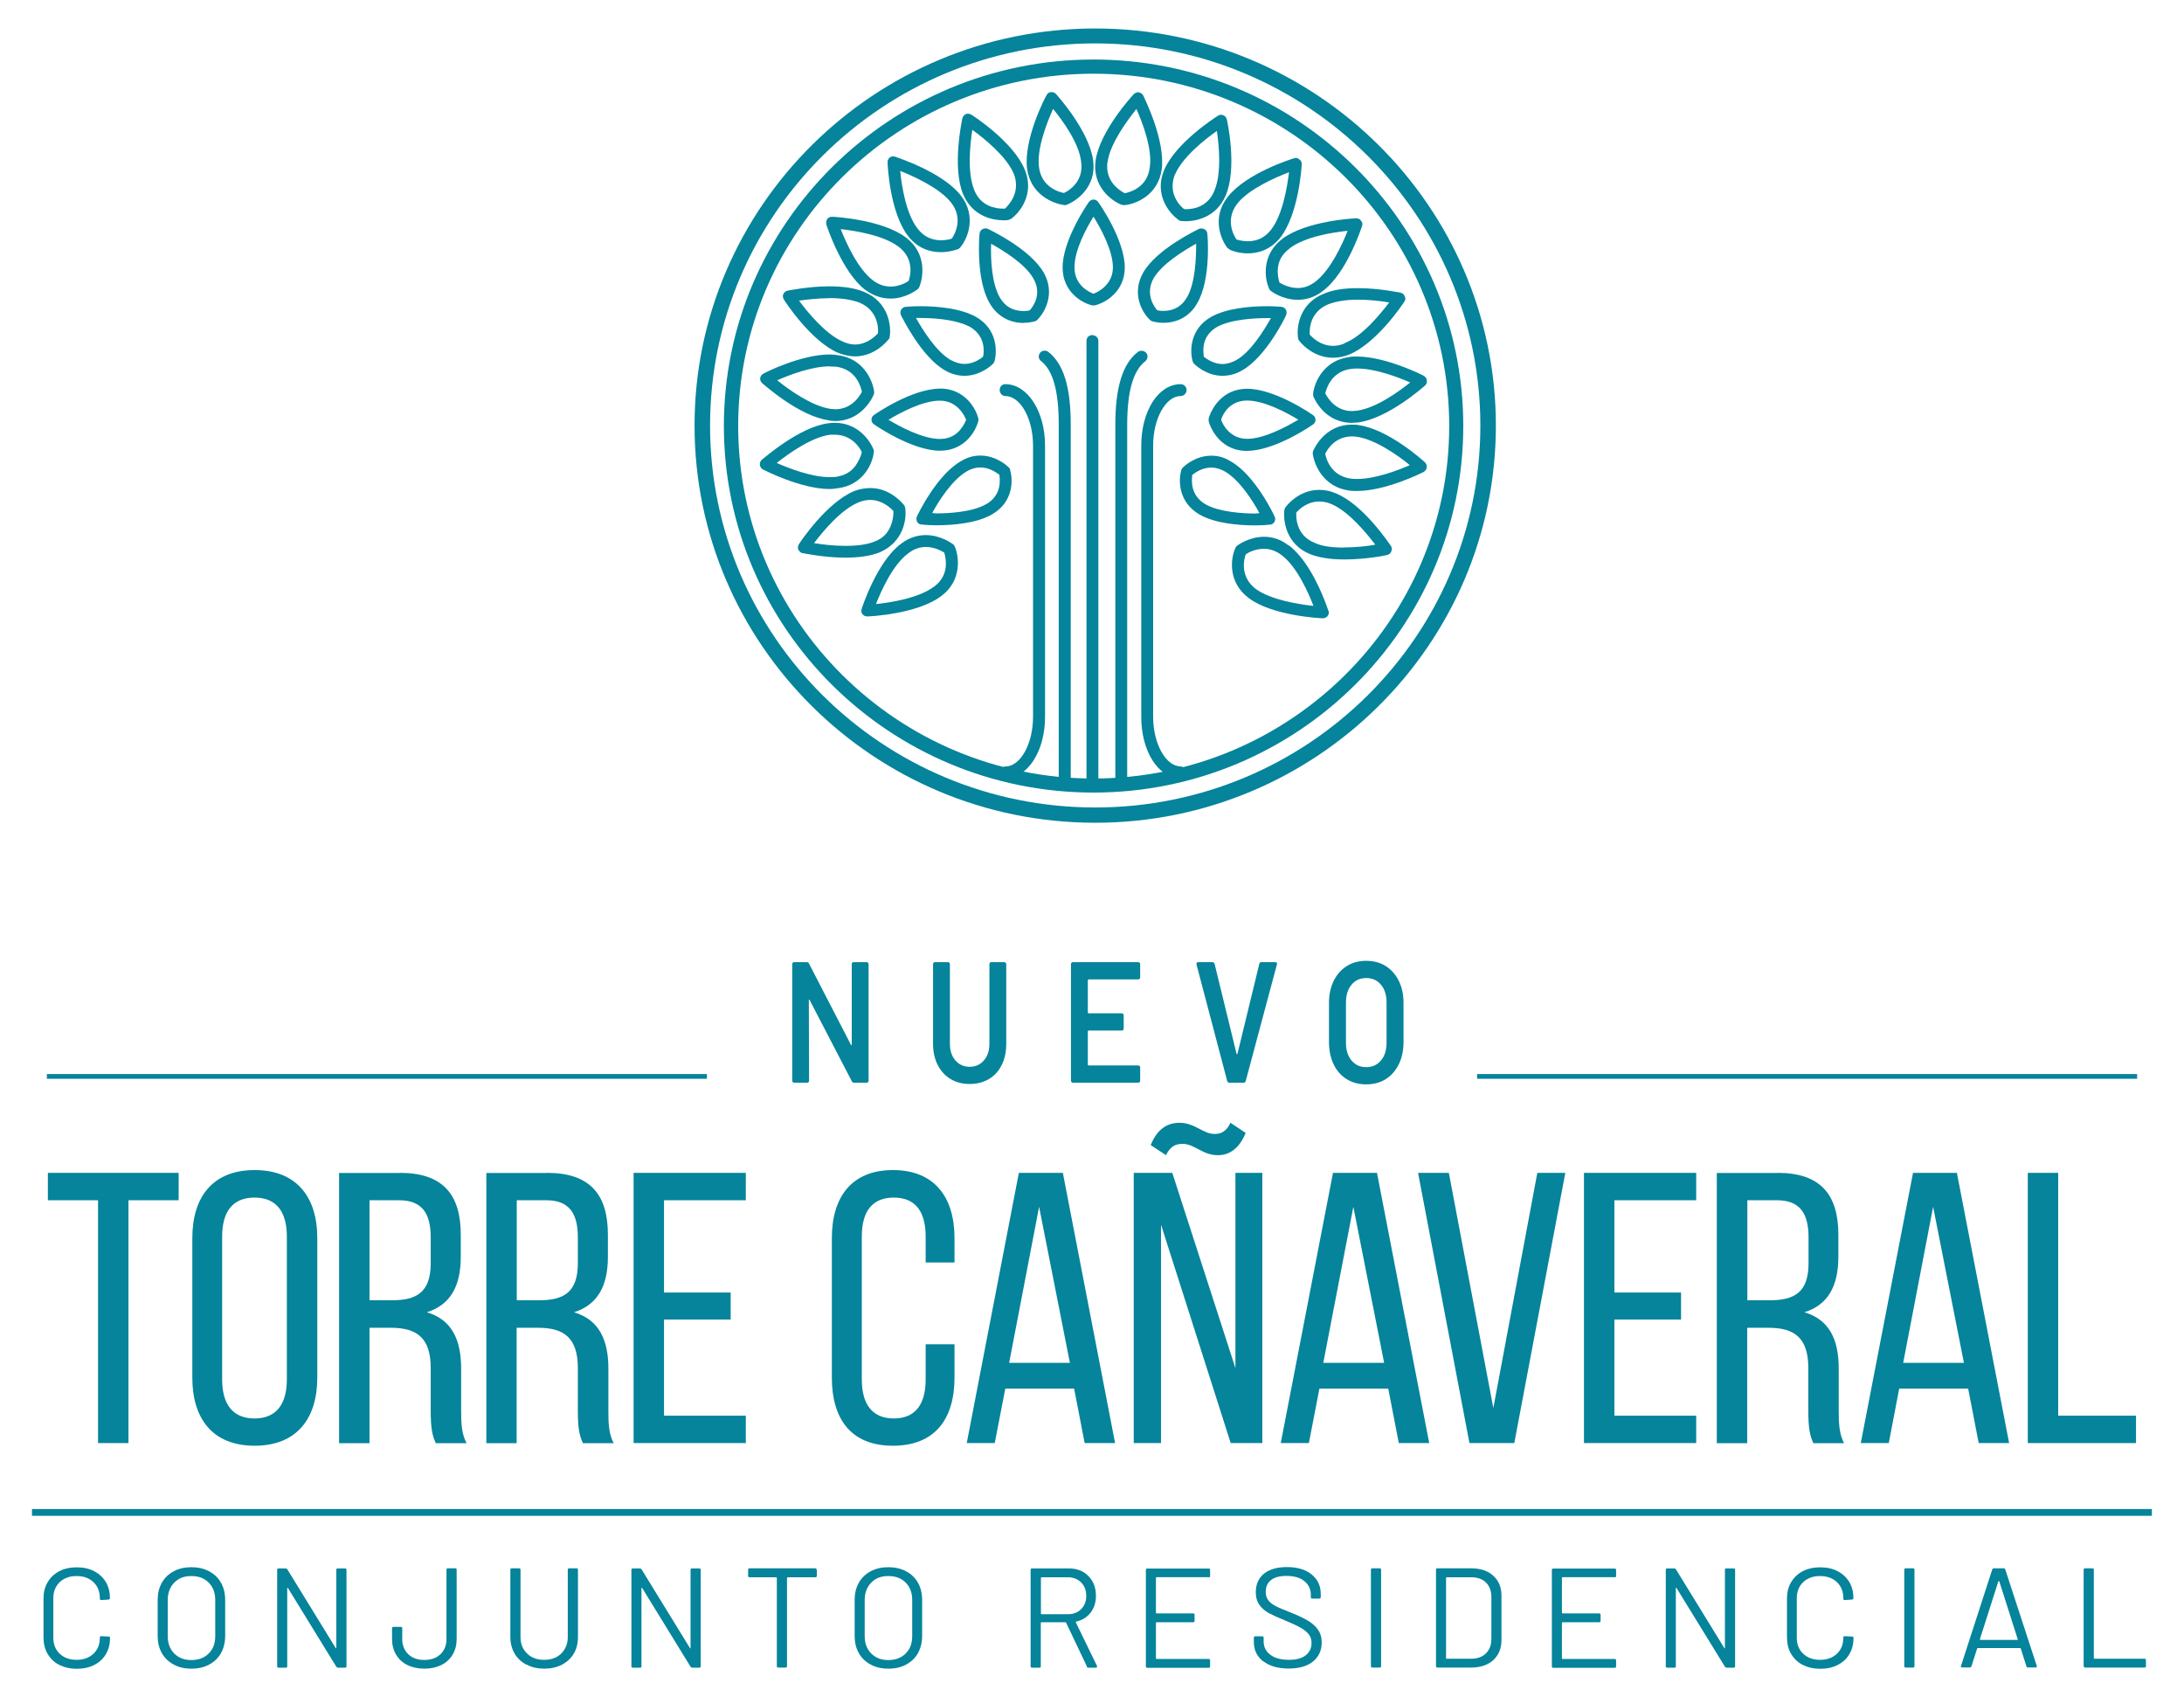 <?xml version="1.0" encoding="UTF-8"?>
<svg id="Capa_1" data-name="Capa 1" xmlns="http://www.w3.org/2000/svg" version="1.1" viewBox="0 0 180.21 140.01">
  <defs>
    <style>
      .cls-1, .cls-2 {
        fill: #05849b;
        stroke-width: 0px;
      }

      .cls-2 {
        fill-rule: evenodd;
      }
    </style>
  </defs>
  <g>
    <path class="cls-2" d="M68.39,34.68c.17.03.34.05.52.05,2.28,0,3.16-2.1,3.19-2.19.03-.06.03-.14.03-.23-.12-.92-.87-2.73-2.99-3.01-.2-.03-.44-.06-.67-.06-2.38,0-5.36,1.5-5.47,1.58-.15.06-.24.2-.27.34-.03.18.03.31.14.43.15.12,3.08,2.76,5.52,3.08h0ZM68.47,30.23c.21,0,.38.02.53.02,1.65.23,2.03,1.64,2.12,2.07-.18.35-.84,1.44-2.2,1.44-.13,0-.27-.03-.38-.03-1.58-.23-3.48-1.61-4.41-2.36.98-.43,2.83-1.15,4.34-1.15h0Z"/>
    <path class="cls-2" d="M69.18,29.11c.45.17.92.29,1.36.29,1.71,0,2.73-1.35,2.78-1.41.07-.05.09-.14.09-.2.15-.92-.1-2.87-2.08-3.7-.75-.32-1.71-.47-2.9-.47-1.75,0-3.36.35-3.42.35-.18.03-.29.14-.38.29-.06.17-.03.32.06.46.08.14,2.23,3.45,4.5,4.4h0ZM68.42,24.59c1.04,0,1.89.14,2.49.37,1.54.64,1.57,2.1,1.54,2.53-.24.26-.93.93-1.91.93-.32,0-.65-.09-.97-.23-1.44-.61-2.92-2.42-3.64-3.39.6-.08,1.53-.2,2.49-.2h0Z"/>
    <path class="cls-2" d="M71.4,23.91c.65.48,1.34.72,2.09.72,1.25,0,2.15-.72,2.2-.75s.12-.11.15-.17c.37-.86.63-2.82-1.08-4.11-1.95-1.49-5.92-1.72-6.09-1.72-.14,0-.32.05-.4.17-.09.14-.12.32-.09.46.06.18,1.28,3.91,3.22,5.41h0ZM74.17,20.37c1.3,1,.95,2.41.8,2.81-.2.14-.79.46-1.47.46-.53,0-1.02-.17-1.48-.52-1.25-.95-2.21-3.11-2.65-4.22,1.23.14,3.55.51,4.8,1.47h0Z"/>
    <path class="cls-2" d="M77.64,20.8c.78,0,1.4-.25,1.42-.25.07-.06.15-.09.18-.15.61-.71,1.36-2.56.06-4.25-1.5-1.95-5.28-3.16-5.43-3.22-.16-.06-.32-.03-.46.06-.1.11-.2.26-.17.43,0,.17.17,4.08,1.68,6.04.87,1.12,1.94,1.34,2.72,1.34h0ZM78.51,16.75c.98,1.29.28,2.56.03,2.93-.15.06-.5.14-.9.14-.78,0-1.45-.32-1.94-.98-.95-1.23-1.31-3.56-1.42-4.74,1.1.44,3.28,1.41,4.23,2.65Z"/>
    <path class="cls-2" d="M82.77,18.18c.23,0,.42-.03.42-.03.08-.02.14-.06.23-.09.75-.54,1.97-2.09,1.13-4.08-.93-2.27-4.24-4.43-4.39-4.51-.14-.09-.31-.12-.46-.06-.14.06-.26.21-.29.34-.03.17-.87,4.02.06,6.27.81,1.92,2.58,2.15,3.3,2.15h0ZM80.23,10.71c.98.71,2.81,2.18,3.42,3.62.6,1.52-.41,2.59-.73,2.88h-.15c-.67,0-1.85-.21-2.38-1.53-.6-1.47-.34-3.8-.16-4.97Z"/>
    <path class="cls-2" d="M87.79,16.92h.07s.11,0,.16-.03c.87-.34,2.47-1.52,2.18-3.65-.32-2.44-2.96-5.37-3.07-5.49-.09-.11-.27-.17-.4-.15-.18,0-.32.12-.38.26-.09.14-1.91,3.62-1.6,6.06.29,2.13,2.12,2.87,3.04,2.99h0ZM86.9,8.99c.75.92,2.15,2.81,2.31,4.37.23,1.63-1.04,2.39-1.42,2.56-.43-.08-1.85-.49-2.06-2.13-.2-1.52.67-3.71,1.16-4.8h0Z"/>
    <path class="cls-2" d="M92.57,16.89c.07.03.12.03.18.03h.06c.93-.09,2.76-.83,3.05-2.96.31-2.41-1.46-5.92-1.53-6.09-.07-.12-.21-.23-.39-.26-.14,0-.32.06-.41.18-.11.12-2.78,3.02-3.13,5.46-.29,2.13,1.3,3.31,2.16,3.65h.01ZM91.39,13.36c.21-1.52,1.62-3.42,2.38-4.37.49,1.09,1.34,3.31,1.1,4.83-.2,1.64-1.63,2.04-2.06,2.12-.15-.08-.47-.26-.76-.55-.54-.54-.78-1.23-.67-2.04h0Z"/>
    <path class="cls-2" d="M97.19,18.1c.05.06.12.09.2.12.03,0,.2.03.44.03.72,0,2.5-.23,3.31-2.13.96-2.27.14-6.09.09-6.26-.03-.15-.13-.29-.29-.35-.14-.06-.32-.06-.43.03-.15.09-3.49,2.21-4.45,4.48-.84,1.99.38,3.54,1.14,4.08h-.01ZM96.96,14.39c.61-1.44,2.47-2.9,3.45-3.59.17,1.18.41,3.5-.21,4.94-.54,1.32-1.7,1.52-2.37,1.52-.06,0-.12-.03-.15-.03-.14-.12-.4-.34-.61-.72-.38-.66-.41-1.38-.12-2.13h0Z"/>
    <path class="cls-2" d="M101.3,20.46c.07.06.13.11.21.15.03.03.64.29,1.46.29.75,0,1.83-.23,2.69-1.32,1.51-1.96,1.75-5.86,1.75-6.04s-.06-.31-.21-.4c-.12-.12-.29-.14-.44-.08-.17.05-3.94,1.23-5.46,3.19-1.33,1.7-.57,3.51,0,4.23h0v-.02ZM102.09,16.8c.96-1.21,3.13-2.16,4.27-2.59-.14,1.18-.52,3.51-1.48,4.74-.49.63-1.13.95-1.91.95-.41,0-.76-.09-.94-.14-.25-.37-.95-1.64.06-2.96Z"/>
    <path class="cls-2" d="M104.7,23.79c.04.08.09.14.15.2.03.03.96.74,2.23.74.73,0,1.42-.22,2.06-.72,1.98-1.46,3.19-5.2,3.25-5.37.06-.14.03-.31-.09-.43-.08-.15-.23-.2-.4-.2-.16,0-4.11.2-6.09,1.69-1.71,1.3-1.48,3.25-1.1,4.08h0ZM106.42,20.48c1.24-.95,3.56-1.32,4.78-1.44-.44,1.12-1.42,3.25-2.67,4.2-.46.35-.93.52-1.45.52-.69,0-1.28-.32-1.51-.45-.05-.18-.14-.53-.14-.93,0-.77.32-1.4.99-1.89h0Z"/>
    <path class="cls-2" d="M109.23,24.23c-2,.8-2.27,2.75-2.12,3.67,0,.06.03.14.09.2.03.06,1.07,1.41,2.79,1.41.43,0,.9-.09,1.33-.26,2.29-.94,4.47-4.22,4.56-4.37.09-.12.11-.29.03-.43-.06-.17-.17-.26-.35-.31-.06,0-1.74-.37-3.51-.37-1.16,0-2.08.14-2.81.46h0ZM110.94,28.33c-.32.14-.64.2-.95.2-.99,0-1.69-.66-1.92-.93-.03-.43,0-1.86,1.53-2.5.61-.23,1.42-.38,2.44-.38s1.94.12,2.59.23c-.73.95-2.21,2.79-3.69,3.36v.02Z"/>
    <path class="cls-2" d="M111.37,29.45c-2.14.26-2.9,2.07-3.02,2.99,0,.09,0,.18.02.26.04.09.87,2.18,3.19,2.18.17,0,.32-.03.49-.03,2.47-.32,5.4-2.93,5.54-3.05.12-.12.17-.26.14-.43,0-.15-.12-.29-.26-.38-.12-.06-3.13-1.58-5.51-1.58-.21,0-.41,0-.61.03h.02ZM111.95,33.88c-.15,0-.26.03-.38.03-1.39,0-2.03-1.1-2.22-1.47.05-.17.14-.51.35-.86.4-.66,1.01-1.06,1.8-1.15.17-.03.31-.03.49-.03,1.5,0,3.39.72,4.37,1.15-.93.75-2.84,2.13-4.41,2.33Z"/>
    <path class="cls-2" d="M112.06,35.05c-.17-.02-.34-.02-.52-.02-2.29,0-3.13,2.07-3.19,2.16-.03.09-.03.14-.03.23.12.92.87,2.76,3.02,3.05.2.03.4.03.64.03,2.38,0,5.36-1.5,5.48-1.56.14-.09.26-.23.26-.37.03-.18-.03-.32-.14-.43-.12-.12-3.04-2.76-5.52-3.08h0ZM111.98,39.51c-.18,0-.36,0-.53-.03-1.61-.22-2.02-1.61-2.1-2.04.16-.37.83-1.44,2.2-1.44.12,0,.26,0,.4.03,1.54.21,3.46,1.58,4.38,2.34-.99.43-2.84,1.14-4.35,1.14h0Z"/>
    <path class="cls-2" d="M68.47,40.34c.23,0,.44-.03.62-.06,2.14-.25,2.93-2.06,3.01-2.99.03-.08,0-.17-.03-.23-.02-.08-.88-2.18-3.19-2.18-.15,0-.32,0-.49.03-2.44.29-5.39,2.93-5.54,3.02-.12.12-.17.29-.15.43.03.17.12.31.26.37.12.06,3.13,1.61,5.5,1.61h.01ZM68.51,35.86h.37c1.39,0,2.06,1.06,2.23,1.43-.02.18-.15.52-.35.86-.37.69-.98,1.07-1.8,1.19-.14,0-.32.02-.5.02h0c-1.51,0-3.39-.74-4.37-1.17.95-.75,2.86-2.13,4.41-2.33h.01Z"/>
    <path class="cls-2" d="M74.69,41.9c0-.09-.07-.17-.09-.23-.06-.06-1.08-1.41-2.78-1.41-.44,0-.9.08-1.34.25-2.29.95-4.47,4.23-4.55,4.37-.09.14-.12.32-.06.46.09.15.2.26.35.29.09,0,1.74.37,3.53.37h0c1.13,0,2.09-.14,2.82-.43,1.97-.83,2.27-2.76,2.12-3.68h0ZM69.75,45.03h0c-.98,0-1.94-.12-2.58-.23.73-.95,2.2-2.76,3.68-3.36.32-.14.65-.2.96-.2.98,0,1.68.66,1.91.92,0,.17,0,.52-.12.92-.21.75-.66,1.3-1.41,1.58-.61.26-1.43.37-2.45.37h0Z"/>
    <path class="cls-2" d="M78.63,44.89c-.05-.03-.99-.75-2.23-.75-.73,0-1.42.23-2.06.72-1.97,1.47-3.19,5.2-3.24,5.37-.06.15-.03.32.06.43.12.14.25.19.4.19h.04c.14,0,4.12-.19,6.08-1.69,1.71-1.29,1.46-3.25,1.1-4.08-.06-.08-.08-.14-.14-.2h0ZM77.07,48.39c-1.25.95-3.6,1.32-4.79,1.44.44-1.12,1.39-3.25,2.67-4.19.43-.34.92-.52,1.45-.52.7,0,1.27.32,1.51.46.06.18.14.52.14.92,0,.78-.34,1.42-.98,1.9h0Z"/>
    <path class="cls-2" d="M110.21,40.69c-.46-.2-.9-.28-1.36-.28-1.71,0-2.72,1.35-2.75,1.4-.06.06-.09.14-.12.23-.12.92.14,2.88,2.14,3.68.73.28,1.66.43,2.8.43,1.8,0,3.48-.34,3.54-.37.14-.03.29-.15.34-.29.06-.15.06-.31-.03-.46-.12-.14-2.26-3.42-4.56-4.34h0ZM110.91,45.17c-1.02,0-1.83-.11-2.41-.38-1.54-.6-1.56-2.07-1.54-2.5.21-.26.9-.92,1.88-.92.32,0,.67.06.99.2,1.45.6,2.92,2.41,3.65,3.36-.64.12-1.6.23-2.58.23h0Z"/>
    <path class="cls-2" d="M106.33,45c-.61-.49-1.31-.72-2.02-.72-1.28,0-2.21.72-2.24.74-.06.06-.12.12-.14.2-.38.84-.64,2.79,1.1,4.11,1.94,1.47,5.91,1.67,6.1,1.67h.02c.27,0,.5-.2.5-.49,0-.06-.04-.11-.06-.18-.14-.43-1.33-3.9-3.24-5.34h-.02ZM103.6,48.57c-1.3-1.01-.96-2.42-.81-2.84.21-.15.78-.46,1.52-.46.49,0,.98.18,1.44.52,1.25.94,2.2,3.07,2.63,4.19-1.18-.12-3.53-.49-4.78-1.41h0Z"/>
    <path class="cls-2" d="M77.56,32.06c-2.29,0-5.31,2.07-5.42,2.16-.15.08-.23.23-.23.4s.08.31.23.4c.11.08,3.13,2.16,5.42,2.16,2.03,0,2.96-1.61,3.16-2.45.03-.09.03-.14,0-.23-.21-.83-1.13-2.45-3.16-2.45h0ZM79.32,35.34c-.44.58-1.01.87-1.77.87-1.4,0-3.28-1.01-4.24-1.58.96-.58,2.82-1.58,4.24-1.58s2.03,1.21,2.17,1.58c-.06.14-.17.42-.41.71h.01Z"/>
    <path class="cls-2" d="M83.36,38.76c0-.06-.06-.14-.12-.2-.03-.03-.96-.98-2.35-.98-.55,0-1.07.14-1.59.46-2,1.12-3.56,4.39-3.63,4.54-.08.14-.06.31,0,.46.08.15.23.23.4.23,0,0,.49.06,1.19.06,1.39,0,3.33-.17,4.58-.89,1.77-1,1.77-2.84,1.5-3.68h.02ZM81.35,41.6c-1.12.64-3.04.75-4.08.75-.15,0-.26-.03-.35-.03.52-.97,1.65-2.75,2.87-3.45.35-.2.72-.31,1.1-.31.76,0,1.33.43,1.57.6.06.4.21,1.7-1.1,2.44h0Z"/>
    <path class="cls-2" d="M81.94,30c.06-.05.09-.12.12-.2.23-.83.23-2.65-1.51-3.65-1.28-.72-3.19-.89-4.62-.89-.69,0-1.16.05-1.18.05-.15,0-.3.09-.39.23-.08.14-.08.32-.02.46.09.15,1.66,3.42,3.63,4.55.53.31,1.08.45,1.62.45,1.36,0,2.32-.95,2.35-1h0ZM81.12,29.42c-.2.17-.79.6-1.54.6-.37,0-.75-.12-1.13-.32-1.21-.69-2.32-2.5-2.87-3.47h.34c1.83,0,3.28.28,4.13.74,1.27.75,1.16,2.04,1.07,2.44h0Z"/>
    <path class="cls-2" d="M84.48,26.63c.5,0,.84-.12.9-.12.06-.03.14-.05.2-.11.61-.6,1.54-2.18.53-3.93-1.14-1.96-4.44-3.51-4.59-3.59-.14-.06-.32-.06-.46.03-.14.08-.23.23-.23.37-.03.17-.32,3.8.84,5.75.61,1.04,1.6,1.61,2.81,1.61h0ZM81.79,20.11c.98.55,2.78,1.64,3.47,2.85.76,1.29-.02,2.33-.29,2.64-.12.03-.29.06-.5.06-.87,0-1.54-.37-1.97-1.12-.7-1.21-.76-3.3-.72-4.42h0Z"/>
    <path class="cls-2" d="M90.63,16.69c-.08-.14-.22-.23-.4-.23-.14,0-.32.09-.4.23-.09.12-2.15,3.11-2.15,5.37,0,2.02,1.59,2.93,2.43,3.13h.23c.84-.2,2.47-1.11,2.47-3.13,0-2.26-2.09-5.26-2.18-5.37h0ZM90.23,24.23c-.38-.14-1.57-.7-1.57-2.17s.99-3.24,1.57-4.19c.59.95,1.6,2.79,1.6,4.19s-1.19,2.02-1.6,2.17Z"/>
    <path class="cls-2" d="M99.62,19.28c0-.14-.09-.29-.23-.37-.15-.08-.32-.08-.46-.03-.15.09-3.45,1.63-4.59,3.59-1.01,1.76-.09,3.33.56,3.93.05.06.11.09.2.11.03,0,.38.12.87.12,1.22,0,2.23-.57,2.81-1.61,1.16-1.95.87-5.58.84-5.75h0ZM97.94,24.53c-.43.75-1.1,1.12-1.97,1.12-.2,0-.38-.03-.49-.06-.26-.31-1.01-1.35-.29-2.64.72-1.21,2.53-2.3,3.51-2.85,0,1.12-.06,3.22-.75,4.42h0Z"/>
    <path class="cls-2" d="M98.52,30c.06.06.99,1,2.35,1,.55,0,1.1-.14,1.63-.45,1.97-1.12,3.57-4.4,3.62-4.55.06-.14.06-.32-.02-.46-.09-.14-.24-.23-.38-.23-.03,0-.49-.05-1.19-.05-1.39,0-3.34.17-4.61.89-1.75,1-1.75,2.82-1.51,3.65.03.08.06.15.12.2h0ZM99.31,28.59c.08-.69.46-1.23,1.09-1.61,1.13-.63,3.08-.74,4.13-.74h.34c-.55.97-1.65,2.79-2.87,3.47-.38.2-.75.32-1.13.32-.73,0-1.31-.43-1.54-.6-.02-.18-.06-.49-.02-.84Z"/>
    <path class="cls-2" d="M102.9,37.19c2.3,0,5.31-2.08,5.42-2.16.15-.09.23-.23.23-.4s-.09-.32-.23-.4c-.12-.09-3.12-2.16-5.42-2.16-2.03,0-2.93,1.62-3.17,2.45v.23c.24.84,1.13,2.45,3.17,2.45h0ZM102.9,33.04c1.42,0,3.27,1,4.23,1.58-.96.57-2.81,1.58-4.23,1.58s-2.03-1.21-2.14-1.58c.11-.38.66-1.58,2.14-1.58Z"/>
    <path class="cls-2" d="M104.76,43.28c.17,0,.32-.09.4-.23.07-.14.09-.32,0-.46-.05-.15-1.62-3.42-3.62-4.54-.52-.32-1.03-.46-1.59-.46-1.4,0-2.32.95-2.35.98-.06.06-.12.14-.12.2-.26.83-.26,2.67,1.51,3.68,1.25.72,3.19.89,4.58.89.7,0,1.19-.06,1.19-.06h0ZM98.38,39.17c.24-.18.81-.6,1.57-.6.38,0,.75.12,1.1.31,1.22.69,2.35,2.47,2.87,3.45-.09,0-.2.03-.35.03-1.04,0-2.96-.12-4.08-.75-1.31-.74-1.16-2.03-1.11-2.44Z"/>
    <path class="cls-2" d="M94.5,29.8c.2-.17.26-.46.09-.68-.18-.21-.5-.24-.7-.09-1.25.97-1.86,2.9-1.86,6.01v29.43c0,.26.23.49.49.49.3,0,.49-.23.49-.49v-29.44c0-2.76.5-4.46,1.49-5.23h0Z"/>
    <path class="cls-2" d="M97.42,63.22c-1.22,0-2.27-1.87-2.27-4.09v-22.38c0-2.21,1.04-4.08,2.27-4.08.26,0,.49-.23.49-.49,0-.29-.23-.49-.49-.49-1.84,0-3.25,2.22-3.25,5.06v22.39c0,2.85,1.41,5.06,3.25,5.06.26,0,.49-.2.49-.48,0-.26-.23-.49-.49-.49h0Z"/>
    <path class="cls-2" d="M86.49,29.02c-.2-.15-.52-.12-.67.09-.17.22-.14.51.09.68.98.78,1.45,2.47,1.45,5.23v29.43c0,.26.23.49.5.49s.49-.23.49-.49v-29.42c0-3.1-.59-5.03-1.86-6.01Z"/>
    <path class="cls-2" d="M82.95,31.69c-.26,0-.46.2-.46.49,0,.26.2.49.46.49,1.25,0,2.29,1.87,2.29,4.08v22.39c0,2.22-1.04,4.09-2.29,4.09-.26,0-.46.23-.46.49,0,.28.2.48.46.48,1.83,0,3.28-2.21,3.28-5.06v-22.39c0-2.84-1.46-5.06-3.28-5.06Z"/>
    <path class="cls-2" d="M90.14,27.64c-.29,0-.49.2-.49.48v36.51c0,.26.2.49.49.49.27,0,.49-.23.49-.49V28.13c0-.28-.22-.48-.49-.48h0Z"/>
    <path class="cls-2" d="M90.23,65.38c-16.83,0-30.5-13.57-30.5-30.24s13.68-30.23,30.5-30.23,30.51,13.56,30.51,30.23-13.69,30.24-30.51,30.24h0ZM90.23,6.08c-16.18,0-29.32,13.05-29.32,29.06s13.14,29.08,29.32,29.08,29.35-13.04,29.35-29.08-13.16-29.06-29.35-29.06h0Z"/>
    <path class="cls-2" d="M90.37,67.87c-18.24,0-33.06-14.71-33.06-32.76S72.14,2.35,90.37,2.35s33.06,14.69,33.06,32.76-14.85,32.76-33.06,32.76h0ZM90.37,3.58c-17.55,0-31.78,14.15-31.78,31.53s14.24,31.5,31.78,31.5,31.78-14.13,31.78-31.5S107.89,3.58,90.37,3.58Z"/>
  </g>
  <g>
    <rect class="cls-1" x="2.64" y="124.48" width="174.92" height=".56"/>
    <g>
      <path class="cls-1" d="M8.09,119.04v-20.03H3.95v-2.26h10.79v2.26h-4.14v20.03h-2.51Z"/>
      <path class="cls-1" d="M15.87,102.13c0-3.41,1.7-5.61,5.14-5.61s5.17,2.2,5.17,5.61v11.52c0,3.38-1.71,5.61-5.17,5.61s-5.14-2.23-5.14-5.61v-11.52ZM18.33,113.79c0,2.04.87,3.22,2.67,3.22s2.67-1.18,2.67-3.22v-11.78c0-2.01-.83-3.22-2.67-3.22s-2.67,1.21-2.67,3.22v11.78Z"/>
      <path class="cls-1" d="M33,96.75c3.54,0,5.02,1.79,5.02,5.1v1.81c0,2.46-.87,3.98-2.8,4.59,2.06.61,2.83,2.26,2.83,4.65v3.47c0,.99.03,1.91.45,2.68h-2.54c-.29-.63-.42-1.21-.42-2.71v-3.5c0-2.52-1.19-3.31-3.28-3.31h-1.77v9.52h-2.51v-22.29h5.02ZM32.36,107.26c1.99,0,3.18-.64,3.18-3.05v-2.14c0-2.01-.74-3.06-2.61-3.06h-2.44v8.25h1.87Z"/>
      <path class="cls-1" d="M45.14,96.75c3.55,0,5.02,1.79,5.02,5.1v1.81c0,2.46-.87,3.98-2.8,4.59,2.06.61,2.84,2.26,2.84,4.65v3.47c0,.99.02,1.91.44,2.68h-2.54c-.29-.63-.42-1.21-.42-2.71v-3.5c0-2.52-1.19-3.31-3.28-3.31h-1.77v9.52h-2.5v-22.29h5.01ZM44.5,107.26c1.99,0,3.18-.64,3.18-3.05v-2.14c0-2.01-.74-3.06-2.6-3.06h-2.44v8.25h1.86Z"/>
      <path class="cls-1" d="M60.29,106.62v2.23h-5.5v7.93h6.75v2.26h-9.26v-22.29h9.26v2.26h-6.75v7.61s5.5,0,5.5,0Z"/>
      <path class="cls-1" d="M78.76,102.13v2.01h-2.38v-2.13c0-2.01-.8-3.22-2.63-3.22s-2.64,1.21-2.64,3.22v11.78c0,2,.83,3.22,2.64,3.22s2.63-1.21,2.63-3.22v-2.9h2.38v2.76c0,3.38-1.6,5.61-5.08,5.61s-5.04-2.23-5.04-5.61v-11.52c0-3.37,1.62-5.61,5.04-5.61s5.08,2.23,5.08,5.61Z"/>
      <path class="cls-1" d="M82.95,114.55l-.87,4.49h-2.31l4.3-22.29h3.63l4.31,22.29h-2.51l-.87-4.49h-5.68ZM83.26,112.42h5.02l-2.54-12.87-2.47,12.87h-.01Z"/>
      <path class="cls-1" d="M95.8,119.04h-2.25v-22.29h3.18l5.21,16.11v-16.11h2.22v22.29h-2.61l-5.75-18.02v18.02ZM102.79,93.44c-.51,1.27-1.32,1.85-2.28,1.85-1.28.03-1.95-.96-2.96-.93-.57,0-.99.22-1.34.93l-1.26-.83c.52-1.31,1.36-1.84,2.38-1.84,1.28,0,1.96.95,2.92.92.55,0,.97-.25,1.28-.92l1.25.83h0Z"/>
      <path class="cls-1" d="M108.87,114.55l-.87,4.49h-2.32l4.31-22.29h3.63l4.31,22.29h-2.51l-.87-4.49h-5.69,0ZM109.19,112.42h5.02l-2.54-12.87-2.48,12.87h0Z"/>
      <path class="cls-1" d="M119.55,96.75l3.67,19.4,3.63-19.4h2.31l-4.21,22.29h-3.7l-4.24-22.29h2.54Z"/>
      <path class="cls-1" d="M138.71,106.62v2.23h-5.5v7.93h6.75v2.26h-9.26v-22.29h9.26v2.26h-6.75v7.61s5.5,0,5.5,0Z"/>
      <path class="cls-1" d="M146.68,96.75c3.53,0,5.01,1.79,5.01,5.1v1.81c0,2.46-.87,3.98-2.8,4.59,2.06.61,2.83,2.26,2.83,4.65v3.47c0,.99.03,1.91.44,2.68h-2.53c-.29-.63-.42-1.21-.42-2.71v-3.5c0-2.52-1.19-3.31-3.28-3.31h-1.76v9.52h-2.51v-22.29h5.02ZM146.04,107.26c2,0,3.19-.64,3.19-3.05v-2.14c0-2.01-.74-3.06-2.61-3.06h-2.44v8.25h1.86Z"/>
      <path class="cls-1" d="M156.71,114.55l-.86,4.49h-2.31l4.31-22.29h3.62l4.31,22.29h-2.51l-.87-4.49s-5.69,0-5.69,0ZM157.03,112.42h5.02l-2.54-12.87-2.47,12.87h0Z"/>
      <path class="cls-1" d="M167.32,119.04v-22.29h2.51v20.03h6.42v2.26h-8.94.01Z"/>
    </g>
    <g>
      <path class="cls-1" d="M4.89,137.34c-.41-.21-.73-.52-.96-.91-.23-.39-.34-.85-.34-1.36v-3.21c0-.51.11-.95.34-1.34.23-.39.55-.69.96-.91.41-.21.89-.32,1.44-.32s1.02.1,1.44.32.73.51.96.89c.23.38.34.82.34,1.32,0,.04,0,.07-.03.09s-.05.04-.08.04l-.6.04c-.08,0-.12-.04-.12-.11v-.04c0-.55-.18-1-.53-1.33s-.81-.5-1.39-.5-1.04.17-1.39.5c-.35.34-.53.78-.53,1.32v3.27c0,.55.18.99.53,1.32s.81.5,1.39.5,1.04-.17,1.39-.5.53-.77.53-1.33v-.02c0-.07.04-.1.12-.1l.6.03c.08,0,.12.04.12.11,0,.51-.11.95-.34,1.34s-.55.68-.96.89-.89.32-1.44.32-1.02-.11-1.44-.32h0Z"/>
      <path class="cls-1" d="M14.33,137.31c-.42-.23-.75-.54-.98-.95-.23-.41-.34-.88-.34-1.42v-2.95c0-.54.11-1.01.34-1.42.23-.41.56-.73.98-.95.42-.23.91-.34,1.46-.34s1.04.11,1.47.34.75.54.98.95c.23.41.34.88.34,1.42v2.95c0,.54-.12,1.01-.34,1.42-.23.41-.56.73-.98.95-.42.23-.91.34-1.47.34s-1.04-.11-1.46-.34ZM17.22,136.4c.36-.36.54-.83.54-1.43v-2.99c0-.59-.18-1.07-.54-1.43s-.83-.54-1.43-.54-1.06.18-1.41.54-.54.84-.54,1.43v2.99c0,.59.18,1.07.54,1.43s.83.54,1.41.54,1.07-.18,1.43-.54Z"/>
      <path class="cls-1" d="M27.87,129.38h.6c.08,0,.12.04.12.12v7.95c0,.08-.04.12-.12.12h-.58c-.05,0-.1-.03-.14-.08l-3.99-6.49s-.02-.03-.04-.03-.02.02-.02.04v6.44c0,.08-.03.12-.11.12h-.6c-.08,0-.12-.04-.12-.12v-7.95c0-.08.04-.12.12-.12h.58c.05,0,.1.03.14.08l3.99,6.49s.02.03.03.03c.02,0,.02-.02.02-.04v-6.44c0-.08.03-.12.11-.12h0Z"/>
      <path class="cls-1" d="M33.61,137.35c-.4-.2-.71-.49-.93-.86-.22-.37-.33-.8-.33-1.28v-.89c0-.08.04-.12.12-.12h.6c.08,0,.12.04.12.12v.89c0,.51.17.93.5,1.25s.77.47,1.33.47.99-.16,1.32-.47.5-.73.5-1.25v-5.72c0-.08.04-.12.12-.12h.6c.08,0,.12.04.12.12v5.72c0,.48-.11.91-.33,1.28s-.53.66-.94.86-.86.3-1.39.3-1-.1-1.4-.3h-.01Z"/>
      <path class="cls-1" d="M43.44,137.32c-.42-.22-.75-.52-.98-.92s-.35-.85-.35-1.37v-5.54c0-.08.04-.12.12-.12h.6c.08,0,.12.04.12.12v5.56c0,.55.18,1,.54,1.35s.83.52,1.41.52,1.06-.17,1.41-.52.54-.8.54-1.35v-5.56c0-.08.04-.12.12-.12h.6c.08,0,.12.04.12.12v5.54c0,.52-.11.98-.34,1.37s-.56.7-.98.92-.91.33-1.46.33-1.03-.11-1.45-.33h-.02Z"/>
      <path class="cls-1" d="M57.1,129.38h.6c.08,0,.12.04.12.12v7.95c0,.08-.04.12-.12.12h-.58c-.05,0-.1-.03-.14-.08l-3.99-6.49s-.02-.03-.04-.03-.02.02-.02.04v6.44c0,.08-.03.12-.11.12h-.6c-.08,0-.12-.04-.12-.12v-7.95c0-.08.04-.12.12-.12h.58c.05,0,.1.03.14.08l3.99,6.49s.02.03.03.03c.02,0,.02-.02.02-.04v-6.44c0-.08.03-.12.11-.12h0Z"/>
      <path class="cls-1" d="M67.4,129.49v.5c0,.08-.04.12-.12.12h-2.29s-.05.02-.05.05v7.28c0,.08-.04.12-.12.12h-.6c-.08,0-.12-.04-.12-.12v-7.28s-.02-.05-.05-.05h-2.2c-.08,0-.12-.04-.12-.12v-.5c0-.08.04-.12.12-.12h5.41c.08,0,.12.04.12.12h.02Z"/>
      <path class="cls-1" d="M71.84,137.31c-.42-.23-.75-.54-.98-.95-.23-.41-.34-.88-.34-1.42v-2.95c0-.54.11-1.01.34-1.42.23-.41.56-.73.98-.95.42-.23.91-.34,1.46-.34s1.04.11,1.47.34.75.54.98.95c.23.41.34.88.34,1.42v2.95c0,.54-.12,1.01-.34,1.42-.23.41-.56.73-.98.95-.42.23-.91.34-1.47.34s-1.04-.11-1.46-.34ZM74.73,136.4c.36-.36.54-.83.54-1.43v-2.99c0-.59-.18-1.07-.54-1.43s-.83-.54-1.43-.54-1.06.18-1.41.54-.54.84-.54,1.43v2.99c0,.59.18,1.07.54,1.43s.83.54,1.41.54,1.07-.18,1.43-.54Z"/>
      <path class="cls-1" d="M89.69,137.48l-1.72-3.62s-.02-.04-.05-.04h-1.99s-.05.02-.05.05v3.58c0,.08-.04.12-.12.12h-.6c-.08,0-.12-.04-.12-.12v-7.95c0-.08.04-.12.12-.12h3.03c.67,0,1.21.21,1.62.63s.62.96.62,1.63c0,.55-.15,1.01-.44,1.39-.3.38-.7.63-1.2.74-.03.02-.04.04-.02.06l1.75,3.6s0,.04,0,.06c0,.05-.03.08-.09.08h-.62c-.07,0-.12-.03-.14-.08h.01ZM85.89,130.15v2.96s.02.05.05.05h2.17c.45,0,.82-.14,1.1-.42s.42-.65.42-1.1-.14-.82-.42-1.1-.65-.43-1.1-.43h-2.17s-.05.02-.05.05h0Z"/>
      <path class="cls-1" d="M99.73,130.1h-4.3s-.05.02-.05.05v2.89s.02.05.05.05h3.02c.08,0,.12.04.12.12v.49c0,.08-.04.12-.12.12h-3.02s-.05.02-.05.05v2.93s.02.05.05.05h4.3c.08,0,.12.04.12.12v.49c0,.08-.04.12-.12.12h-5.06c-.08,0-.12-.04-.12-.12v-7.95c0-.08.04-.12.12-.12h5.06c.08,0,.12.04.12.12v.49c0,.08-.04.12-.12.12v-.02Z"/>
      <path class="cls-1" d="M104.23,137.05c-.51-.4-.77-.93-.77-1.59v-.36c0-.08.04-.12.12-.12h.57c.08,0,.12.04.12.12v.32c0,.45.19.82.56,1.09.37.28.89.41,1.55.41.6,0,1.06-.13,1.37-.38s.47-.59.47-1.01c0-.27-.07-.51-.22-.7-.14-.19-.37-.38-.67-.55-.3-.17-.72-.37-1.27-.6-.58-.23-1.04-.44-1.36-.61s-.58-.4-.78-.68-.3-.62-.3-1.05c0-.65.23-1.16.68-1.53.46-.36,1.08-.54,1.88-.54.87,0,1.55.2,2.05.61s.75.94.75,1.61v.26c0,.08-.04.12-.12.12h-.58c-.08,0-.12-.04-.12-.12v-.21c0-.45-.18-.82-.53-1.11s-.85-.43-1.48-.43c-.55,0-.98.11-1.27.34-.3.23-.44.55-.44.98,0,.28.07.51.22.7.14.18.35.34.62.48.27.14.68.31,1.25.53.57.23,1.03.45,1.37.65.35.2.63.45.84.74.21.29.32.65.32,1.07,0,.65-.24,1.18-.72,1.57s-1.15.58-2.01.58-1.58-.2-2.09-.6h0Z"/>
      <path class="cls-1" d="M113.12,137.44v-7.95c0-.08.04-.12.12-.12h.6c.08,0,.12.04.12.12v7.95c0,.08-.04.12-.12.12h-.6c-.08,0-.12-.04-.12-.12Z"/>
      <path class="cls-1" d="M118.49,137.44v-7.95c0-.08.04-.12.12-.12h2.76c.77,0,1.39.2,1.84.61.46.41.68.95.68,1.65v3.67c0,.69-.23,1.24-.68,1.65-.46.41-1.07.61-1.84.61h-2.76c-.08,0-.12-.04-.12-.12ZM119.37,136.83h2.03c.51,0,.91-.15,1.21-.44.3-.3.45-.69.45-1.19v-3.45c0-.51-.15-.91-.44-1.2s-.7-.44-1.22-.44h-2.03s-.05.02-.05.05v6.64s.02.05.05.05v-.02Z"/>
      <path class="cls-1" d="M133.23,130.1h-4.3s-.05.02-.05.05v2.89s.02.05.05.05h3.02c.08,0,.12.04.12.12v.49c0,.08-.04.12-.12.12h-3.02s-.05.02-.05.05v2.93s.02.05.05.05h4.3c.08,0,.12.04.12.12v.49c0,.08-.04.12-.12.12h-5.06c-.08,0-.12-.04-.12-.12v-7.95c0-.08.04-.12.12-.12h5.06c.08,0,.12.04.12.12v.49c0,.08-.04.12-.12.12v-.02Z"/>
      <path class="cls-1" d="M142.45,129.38h.6c.08,0,.12.04.12.12v7.95c0,.08-.04.12-.12.12h-.58c-.05,0-.1-.03-.14-.08l-3.99-6.49s-.02-.03-.04-.03-.02.02-.02.04v6.44c.01.08-.03.12-.11.12h-.6c-.08,0-.12-.04-.12-.12v-7.95c0-.08.04-.12.12-.12h.58c.05,0,.1.03.14.08l3.99,6.49s.02.03.03.03c.02,0,.02-.02.02-.04v-6.44c-.01-.08.03-.12.11-.12h.01Z"/>
      <path class="cls-1" d="M148.75,137.34c-.41-.21-.73-.52-.96-.91-.23-.39-.34-.85-.34-1.36v-3.21c0-.51.11-.95.34-1.34.23-.39.55-.69.96-.91.41-.21.89-.32,1.44-.32s1.02.1,1.44.32.73.51.96.89c.23.38.34.82.34,1.32,0,.04-.01.07-.03.09s-.05.04-.08.04l-.6.04c-.08,0-.12-.04-.12-.11v-.04c0-.55-.18-1-.53-1.33s-.81-.5-1.39-.5-1.04.17-1.39.5c-.35.34-.53.78-.53,1.32v3.27c0,.55.18.99.53,1.32s.81.5,1.39.5,1.04-.17,1.39-.5.53-.77.53-1.33v-.02c0-.07.04-.1.12-.1l.6.03c.08,0,.12.04.12.11,0,.51-.11.95-.34,1.34s-.55.68-.96.89-.89.32-1.44.32-1.02-.11-1.44-.32h-.01Z"/>
      <path class="cls-1" d="M157.13,137.44v-7.95c0-.08.04-.12.12-.12h.6c.08,0,.12.04.12.12v7.95c0,.08-.04.12-.12.12h-.6c-.08,0-.12-.04-.12-.12Z"/>
      <path class="cls-1" d="M167.21,137.46l-.47-1.47s-.02-.04-.05-.04h-3.5s-.04.01-.05.04l-.47,1.47c-.02.06-.07.09-.14.09h-.63c-.09,0-.12-.04-.09-.13l2.58-7.96c.02-.06.07-.09.14-.09h.79c.07,0,.12.03.14.09l2.6,7.96v.05c.01.05-.02.08-.09.08h-.63c-.07,0-.12-.03-.14-.09h0ZM163.39,135.26s.03.02.04.02h3.02s.03,0,.04-.02.01-.02,0-.04l-1.52-4.77s-.02-.02-.04-.02-.03,0-.04.02l-1.52,4.77v.04h.02Z"/>
      <path class="cls-1" d="M171.93,137.44v-7.95c0-.08.04-.12.12-.12h.6c.08,0,.12.04.12.12v7.29s.02.05.05.05h4.13c.08,0,.12.04.12.12v.49c0,.08-.04.12-.12.12h-4.89c-.08,0-.12-.04-.12-.12h-.01Z"/>
    </g>
    <g>
      <g>
        <rect class="cls-1" x="3.87" y="88.6" width="54.46" height=".39"/>
        <rect class="cls-1" x="121.88" y="88.6" width="54.46" height=".39"/>
      </g>
      <g>
        <path class="cls-1" d="M70.32,79.42s.06-.05.1-.05h1.11s.07.02.1.05.04.07.04.12v9.6s0,.09-.04.12-.06.05-.1.05h-1.07c-.08,0-.14-.04-.17-.11l-3.48-6.7s-.03-.04-.05-.04-.02.03-.02.06l.02,6.62s0,.09-.04.12-.06.05-.1.05h-1.11s-.07-.02-.1-.05-.04-.07-.04-.12v-9.6s0-.09.04-.12.06-.05.1-.05h1.07c.08,0,.14.04.17.11l3.46,6.7s.03.04.05.04.02-.03.02-.06v-6.62s0-.09.03-.12h0Z"/>
        <path class="cls-1" d="M78.44,89.01c-.46-.27-.81-.66-1.07-1.17s-.38-1.09-.38-1.75v-6.55s0-.09.04-.12.06-.05.1-.05h1.11s.07.02.1.05.04.07.04.12v6.57c0,.56.15,1.01.45,1.36s.69.53,1.18.53.88-.18,1.18-.53.45-.8.45-1.36v-6.57s0-.09.04-.12.06-.05.1-.05h1.11s.07.02.1.05.04.07.04.12v6.55c0,.66-.12,1.25-.37,1.75-.25.51-.6.9-1.06,1.17-.46.27-.99.41-1.59.41s-1.12-.14-1.58-.41h.01Z"/>
        <path class="cls-1" d="M94.04,80.74s-.06.05-.1.05h-4.12s-.06.02-.06.07v2.66s.02.07.06.07h2.76s.07.02.1.05.04.07.04.12v1.08s0,.09-.04.12-.06.05-.1.05h-2.76s-.06.02-.06.07v2.74s.02.07.06.07h4.12s.07.02.1.05.04.07.04.12v1.08s0,.09-.04.12-.06.05-.1.05h-5.43s-.07-.02-.1-.05-.04-.07-.04-.12v-9.6s0-.09.04-.12.06-.05.1-.05h5.43s.07.02.1.05.04.07.04.12v1.08s0,.09-.04.12Z"/>
        <path class="cls-1" d="M101.26,89.17l-2.53-9.6v-.06c0-.09.03-.14.12-.14h1.2c.09,0,.14.05.17.14l1.81,7.41s.02.04.04.04.03,0,.04-.04l1.8-7.41c.02-.09.08-.14.17-.14h1.17s.08.02.11.06c.02.04.03.09,0,.14l-2.57,9.6c-.02.09-.08.14-.16.14h-1.21c-.08,0-.13-.05-.16-.14h0Z"/>
        <path class="cls-1" d="M111.12,89.02c-.47-.29-.83-.7-1.08-1.23s-.38-1.14-.38-1.83v-3.24c0-.68.13-1.28.39-1.81s.62-.93,1.08-1.22,1-.43,1.6-.43,1.15.14,1.61.43.82.7,1.08,1.22.39,1.13.39,1.81v3.24c0,.69-.13,1.3-.39,1.83s-.62.94-1.08,1.23-1,.43-1.61.43-1.14-.14-1.61-.43ZM113.95,87.48c.31-.37.46-.86.46-1.46v-3.31c0-.62-.15-1.11-.46-1.48-.31-.37-.71-.55-1.22-.55s-.9.18-1.21.55-.46.86-.46,1.48v3.31c0,.61.15,1.09.46,1.46s.71.55,1.21.55.91-.18,1.22-.55Z"/>
      </g>
    </g>
  </g>
</svg>